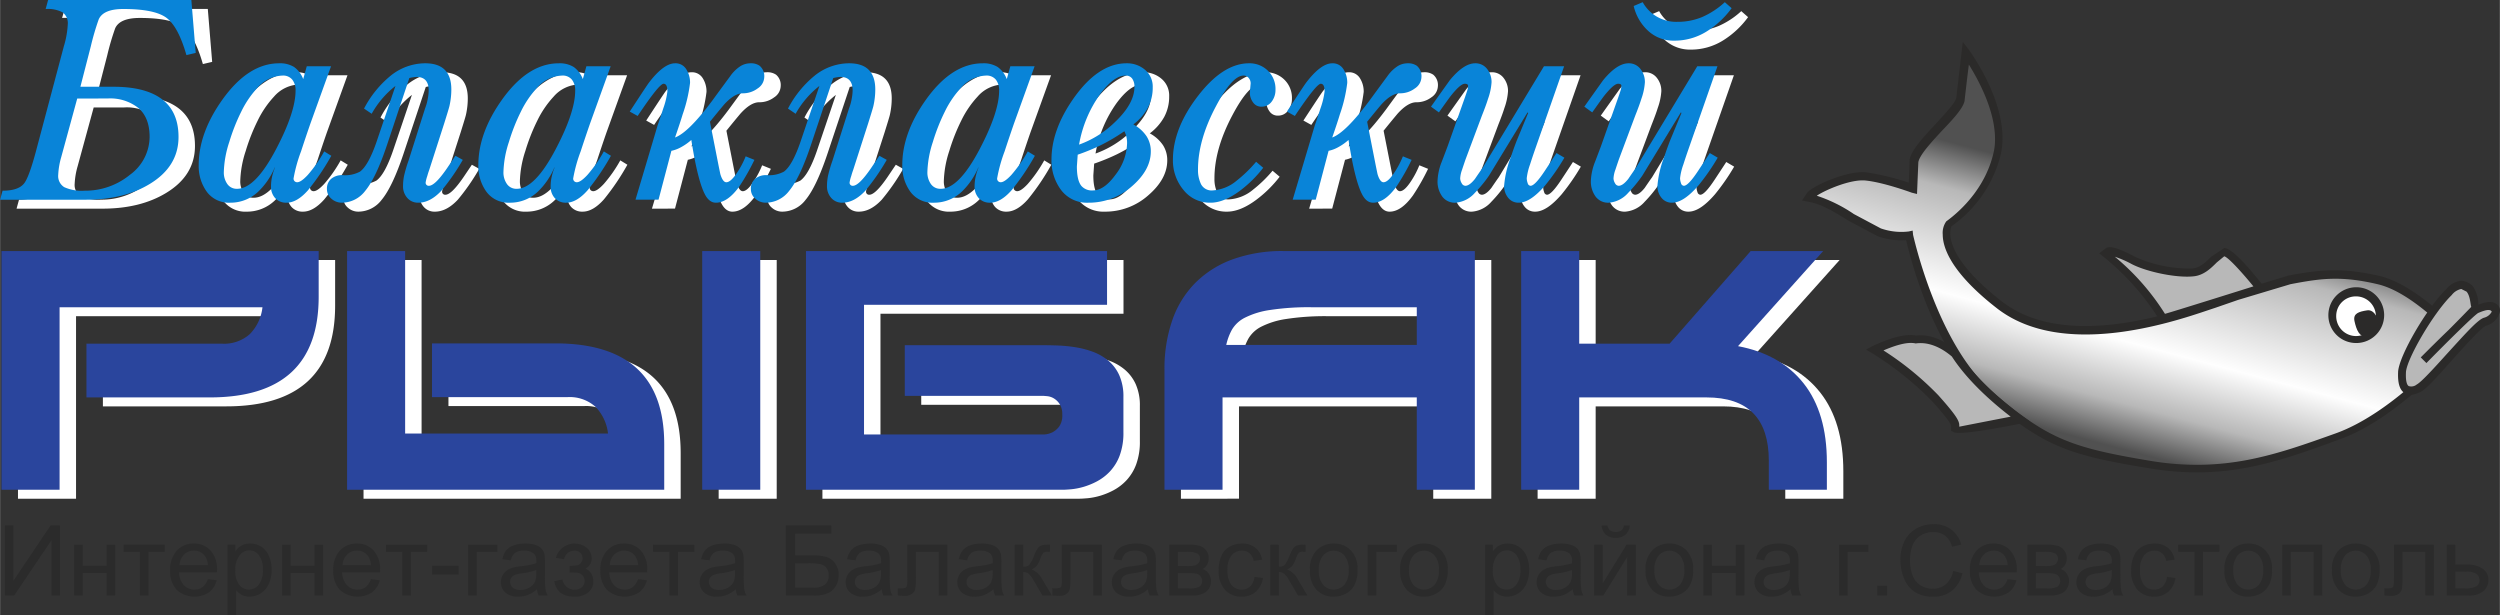 <svg id="Слой_1" data-name="Слой 1" xmlns="http://www.w3.org/2000/svg" xmlns:xlink="http://www.w3.org/1999/xlink" width="19.7cm" height="4.846cm" viewBox="0 0 558.421 137.378">
  <rect x="0" y="0" width="558.421" height="137.378" fill="#333333" stroke="none"/>
  <defs>
    <style>
      .cls-1 {
        fill: url(#Безымянный_градиент_31);
      }

      .cls-2 {
        fill: #2b2a29;
      }

      .cls-3 {
        fill: #b8b8b8;
      }

      .cls-4 {
        fill: #fff;
      }

      .cls-5 {
        fill: #2b2b2b;
      }

      .cls-6 {
        fill: #0984d8;
      }

      .cls-7 {
        fill: #2a459d;
      }
    </style>
    <linearGradient id="Безымянный_градиент_31" data-name="Безымянный градиент 31" x1="824.379" y1="7893.008" x2="844.841" y2="7969.37" gradientTransform="matrix(-1, 0, 0, 1, 1662.039, -7808.65)" gradientUnits="userSpaceOnUse">
      <stop offset="0" stop-color="#515151"/>
      <stop offset="0.128" stop-color="#b8b8b8"/>
      <stop offset="0.416" stop-color="#fefefe"/>
      <stop offset="0.586" stop-color="#b8b8b8"/>
      <stop offset="0.713" stop-color="#515151"/>
    </linearGradient>
  </defs>
  <title>logo</title>
  <g>
    <g>
      <path class="cls-1" d="M800.893,128.716c12.849,10.902,18.398,12.557,35.432,15.38s28.619-1.46,42.344-6.23c13.628-4.867,27.548-21.513,27.548-21.513s-10.026-11.389-18.69-13.336c-8.566-1.947-13.336-1.168-19.76,0s-12.265,3.894-16.84,5.256c-4.478,1.363-32.318,12.46-47.99.292s-11.194-18.203-11.194-18.203a27.344,27.344,0,0,0,10.61-15.477c2.434-10.124-6.911-22.681-6.911-22.681a96.746,96.746,0,0,1-1.265,10.513c-0.779,3.018-9.637,10.026-10.416,13.725a16.814,16.814,0,0,0-.292,6.23s-6.425-2.531-10.61-2.823-12.654,3.504-12.362,4.77c5.549,0.973,11.194,6.425,15.575,7.69,4.38,1.363,6.717.779,6.717,0.779S788.044,117.814,800.893,128.716Z" transform="translate(-356.325 -40.409)"/>
      <path class="cls-2" d="M783.566,91.921l-0.876.195a13.901,13.901,0,0,1-6.23-.681L770.425,88.222a32.773,32.773,0,0,0-8.274-4.088c1.849-1.265,7.495-3.699,10.805-3.407,4.088,0.389,10.416,2.726,10.416,2.726l1.168,0.292,0.292-7.106c0.292-1.655,3.018-4.575,5.354-7.106,2.434-2.531,4.575-4.867,4.964-6.522,0,0,.584-5.256.973-8.177,2.044,3.31,5.841,10.124,5.841,16.645a12.818,12.818,0,0,1-.389,3.31c-2.336,9.637-10.221,14.796-10.513,15.088a4.43,4.43,0,0,0-.779,2.92c0,3.018,1.947,8.566,12.07,16.451,14.601,11.389,39.034,3.212,47.114.487l1.752-.584,5.062-1.752,11.681-3.504c6.619-1.265,11.194-1.947,19.468,0,7.593,1.752,16.159,11,17.619,12.557-2.434,2.823-14.699,16.451-27.158,20.831-13.336,4.77-24.822,8.858-41.468,6.035-17.327-2.92-22.583-4.77-34.946-15.283-12.46-10.708-17.716-34.848-17.814-35.14Zm95.395,46.627c13.725-4.867,27.353-21.026,27.937-21.707l0.487-.584-0.487-.584c-0.389-.487-10.318-11.584-19.079-13.628-8.566-1.947-13.336-1.363-20.247-.097l-11.876,3.602-5.062,1.752-1.752.584c-7.787,2.628-31.539,10.708-45.459-.195-14.601-11.389-11-16.938-11.194-16.743a27.688,27.688,0,0,0,11-15.964c2.434-10.416-6.717-22.875-7.106-23.459l-1.363-1.752L793.301,62.329c-0.292,1.168-2.628,3.602-4.575,5.743-2.628,2.823-5.451,5.841-5.841,7.982,0,0-.097,3.407-0.195,5.159a54.575,54.575,0,0,0-9.734-2.336c-3.991-.292-11.389,2.823-12.946,4.575l-1.168,1.752,1.46,0.292c3.018,0.487,6.035,2.434,9.053,4.283l6.425,3.407a15.6,15.6,0,0,0,6.327.876c0.876,3.699,6.133,25.017,18.203,35.335,12.654,10.805,18.106,12.654,35.822,15.575C853.166,147.893,864.944,143.707,878.962,138.548Z" transform="translate(-356.325 -40.409)"/>
      <path class="cls-3" d="M861.343,104.867s-6.327-8.079-7.982-8.079-3.504,4.088-7.009,4.478a29.571,29.571,0,0,1-13.239-2.628c-3.212-1.655-5.938-2.823-6.133-1.46a57.214,57.214,0,0,1,12.557,14.407Z" transform="translate(-356.325 -40.409)"/>
      <path class="cls-2" d="M828.733,97.762a22.35,22.35,0,0,1,3.796,1.655c3.407,1.752,10.026,3.115,13.725,2.726,2.336-.195,3.991-1.849,5.256-3.115l1.655-1.363c0.876,0.195,3.894,3.504,6.522,6.717-2.142.681-18.592,5.841-19.76,6.133A53.544,53.544,0,0,0,828.733,97.762Zm10.221,14.796,23.654-7.301-0.779-1.071c-2.434-3.115-6.814-8.371-8.663-8.371l-2.92,1.947c-1.168,1.168-2.434,2.434-4.186,2.628a29.727,29.727,0,0,1-12.654-2.531c-4.575-2.434-5.841-2.434-6.619-2.044l-1.557,1.168,1.071,0.876a55.551,55.551,0,0,1,12.46,14.115Z" transform="translate(-356.325 -40.409)"/>
      <path class="cls-3" d="M788.628,129.398c5.549,6.133,4.283,5.743,4.478,6.717s14.504-2.044,14.504-2.044h0s-9.442-6.814-14.504-14.407c-1.363-1.168-4.867-3.894-8.955-3.407-3.018-.779-8.955,2.142-9.053,2.239h0A63.356,63.356,0,0,1,788.628,129.398Z" transform="translate(-356.325 -40.409)"/>
      <path class="cls-2" d="M777.044,118.69c2.044-.876,5.159-2.044,7.203-1.557,2.628-.389,5.451.681,8.079,2.92,3.894,6.035,10.221,11.194,13.141,13.433-5.548,1.071-11,2.142-11.486,2.239v-0.292c0-.973-0.584-2.142-4.672-6.717A67.343,67.343,0,0,0,777.044,118.69Zm30.663,16.353,2.044-.487-1.655-1.168c-0.195-.097-9.442-6.814-14.504-14.407-3.115-2.823-6.522-3.991-9.247-3.602-3.504-.779-9.442,2.239-9.734,2.336l-1.46.779,1.46,0.876a70.736,70.736,0,0,1,13.336,10.708c4.283,4.77,4.186,5.256,4.186,5.548V136.601l0.487,0.292C793.009,137.088,793.982,137.769,807.707,135.043Z" transform="translate(-356.325 -40.409)"/>
      <path class="cls-4" d="M887.917,110.903a5.318,5.318,0,0,1-5.354,5.256h-0.097a5.401,5.401,0,0,1-5.256-5.451,5.355,5.355,0,1,1,10.708.195h0Z" transform="translate(-356.325 -40.409)"/>
      <path class="cls-2" d="M882.661,106.62H882.758a4.431,4.431,0,1,1-4.575,4.283A4.362,4.362,0,0,1,882.661,106.62Zm0,10.416h0.097a6.231,6.231,0,1,0-6.327-6.133A6.19,6.19,0,0,0,882.661,117.035Z" transform="translate(-356.325 -40.409)"/>
      <path class="cls-2" d="M885.094,115.478c1.752-.487,2.628-3.115,2.628-3.115s-0.779-2.92-2.628-2.628-3.212.681-2.823,2.434S883.342,115.964,885.094,115.478Z" transform="translate(-356.325 -40.409)"/>
      <path class="cls-3" d="M892.882,123.654c-0.097,3.991,1.265,4.77,3.699,3.602s12.46-14.017,14.893-14.893,2.726-2.628,1.849-3.31c-0.876-.584-2.628,0-3.796.487-1.071.487-11.876,11.389-11.876,11.389L908.943,109.637s0.487-5.451-2.92-5.548-13.044,15.575-13.141,19.566h0Z" transform="translate(-356.325 -40.409)"/>
      <path class="cls-2" d="M906.12,104.965l1.168,0.584c0.876,0.973.876,3.115,1.071,3.407,0,0-2.531,2.628-5.062,5.159-2.336,2.239-4.77,4.672-6.23,6.133h0l1.265,1.265c5.062-5.159,10.805-10.805,11.584-11.194,2.044-.876,2.726-0.779,3.018-0.292a2.69,2.69,0,0,1-1.752,1.363c-1.46.487-4.088,3.504-8.371,8.177-2.628,2.92-5.646,6.23-6.619,6.717a1.908,1.908,0,0,1-1.752.389c-0.292-.097-0.779-0.681-0.681-3.018,0-2.726,6.035-13.239,10.221-17.327A3.581,3.581,0,0,1,906.12,104.965Zm-9.053,22.973c1.168-.584,3.504-3.115,7.106-7.203,2.726-3.018,6.522-7.301,7.593-7.593a4.161,4.161,0,0,0,2.92-2.92,1.709,1.709,0,0,0-.779-1.947c-1.071-.779-2.628-0.292-3.991.195a6.876,6.876,0,0,0-1.265-4.186,4.27,4.27,0,0,0-2.531-1.168,4.975,4.975,0,0,0-3.31,1.849c-4.38,4.186-10.708,15.088-10.805,18.592-0.097,2.531.389,3.991,1.46,4.672C894.342,128.814,895.51,128.716,897.067,127.938Z" transform="translate(-356.325 -40.409)"/>
    </g>
    <g>
      <path class="cls-5" d="M357.393,157.772h1.881v12.407l8.335-12.407h2.084v15.666h-1.881V161.064l-8.346,12.375h-2.073V157.772Z" transform="translate(-356.325 -40.409)"/>
      <path class="cls-5" d="M372.856,162.09h1.924v4.723h5.332v-4.723h1.924v11.349h-1.924v-5.034h-5.332v5.034h-1.924V162.09Z" transform="translate(-356.325 -40.409)"/>
      <path class="cls-5" d="M383.895,162.09h9.222v1.592h-3.655v9.757h-1.913V163.682h-3.655v-1.592Z" transform="translate(-356.325 -40.409)"/>
      <path class="cls-5" d="M402.724,169.784l1.988,0.246a4.85,4.85,0,0,1-1.742,2.704,5.902,5.902,0,0,1-7.197-.572A5.992,5.992,0,0,1,394.314,167.86a6.271,6.271,0,0,1,1.475-4.446,4.992,4.992,0,0,1,3.826-1.581,4.853,4.853,0,0,1,3.719,1.55,6.157,6.157,0,0,1,1.443,4.36c0,0.114-.004.285-0.011,0.513h-8.463a4.361,4.361,0,0,0,1.058,2.864,3.149,3.149,0,0,0,2.372.994,2.941,2.941,0,0,0,1.806-.556A3.687,3.687,0,0,0,402.724,169.784Zm-6.316-3.11h6.337a3.846,3.846,0,0,0-.727-2.148,2.949,2.949,0,0,0-2.383-1.112,3.055,3.055,0,0,0-2.228.887A3.511,3.511,0,0,0,396.408,166.674Z" transform="translate(-356.325 -40.409)"/>
      <path class="cls-5" d="M407.127,177.788v-15.698h1.753v1.475a4.318,4.318,0,0,1,1.4-1.298,3.846,3.846,0,0,1,1.892-.433,4.487,4.487,0,0,1,2.564.748,4.589,4.589,0,0,1,1.678,2.111,7.703,7.703,0,0,1,.567,2.987,7.586,7.586,0,0,1-.625,3.137,4.715,4.715,0,0,1-1.816,2.137,4.668,4.668,0,0,1-2.506.742,3.623,3.623,0,0,1-1.726-.406,3.932,3.932,0,0,1-1.256-1.026v5.525h-1.923Zm1.742-9.96a4.935,4.935,0,0,0,.887,3.238,2.72,2.72,0,0,0,2.148,1.047,2.781,2.781,0,0,0,2.196-1.085,5.148,5.148,0,0,0,.914-3.361,5.017,5.017,0,0,0-.892-3.248A2.686,2.686,0,0,0,411.989,163.34a2.771,2.771,0,0,0-2.175,1.148A5.141,5.141,0,0,0,408.869,167.828Z" transform="translate(-356.325 -40.409)"/>
      <path class="cls-5" d="M419.309,162.09h1.924v4.723h5.332v-4.723h1.924v11.349h-1.924v-5.034h-5.332v5.034h-1.924V162.09Z" transform="translate(-356.325 -40.409)"/>
      <path class="cls-5" d="M439.154,169.784l1.988,0.246a4.85,4.85,0,0,1-1.742,2.704,5.902,5.902,0,0,1-7.197-.572,5.992,5.992,0,0,1-1.458-4.301,6.271,6.271,0,0,1,1.475-4.446A4.992,4.992,0,0,1,436.044,161.833a4.853,4.853,0,0,1,3.719,1.55,6.157,6.157,0,0,1,1.443,4.36c0,0.114-.004.285-0.011,0.513h-8.463a4.361,4.361,0,0,0,1.058,2.864,3.149,3.149,0,0,0,2.372.994,2.941,2.941,0,0,0,1.806-.556A3.687,3.687,0,0,0,439.154,169.784Zm-6.316-3.11H439.175a3.846,3.846,0,0,0-.727-2.148,2.949,2.949,0,0,0-2.383-1.112,3.055,3.055,0,0,0-2.228.887A3.511,3.511,0,0,0,432.838,166.674Z" transform="translate(-356.325 -40.409)"/>
      <path class="cls-5" d="M442.52,162.09H451.742v1.592h-3.655v9.757h-1.913V163.682H442.52v-1.592Z" transform="translate(-356.325 -40.409)"/>
      <path class="cls-5" d="M452.832,168.737v-1.934h5.91v1.934H452.832Z" transform="translate(-356.325 -40.409)"/>
      <path class="cls-5" d="M460.879,162.09h6.529v1.592h-4.606v9.757h-1.924V162.09Z" transform="translate(-356.325 -40.409)"/>
      <path class="cls-5" d="M476.256,172.039a7.169,7.169,0,0,1-2.057,1.282,5.949,5.949,0,0,1-2.121.374,4.127,4.127,0,0,1-2.875-.914,3.016,3.016,0,0,1-1.004-2.335,3.102,3.102,0,0,1,.379-1.523,3.136,3.136,0,0,1,.994-1.106,4.665,4.665,0,0,1,1.384-.63,13.748,13.748,0,0,1,1.71-.289,17.61,17.61,0,0,0,3.43-.662c0.007-.264.011-0.431,0.011-0.502a2.124,2.124,0,0,0-.545-1.656,3.221,3.221,0,0,0-2.191-.652,3.396,3.396,0,0,0-2.003.476,2.904,2.904,0,0,0-.957,1.683l-1.881-.256a4.654,4.654,0,0,1,.844-1.95,3.702,3.702,0,0,1,1.699-1.144,7.587,7.587,0,0,1,2.575-.401,6.821,6.821,0,0,1,2.362.342,3.118,3.118,0,0,1,1.336.86,3.037,3.037,0,0,1,.599,1.309,10.87,10.87,0,0,1,.096,1.774v2.565a27.218,27.218,0,0,0,.123,3.393,4.285,4.285,0,0,0,.486,1.363h-2.009A4.082,4.082,0,0,1,476.256,172.039Zm-0.16-4.296a14.11,14.11,0,0,1-3.142.727,7.275,7.275,0,0,0-1.678.385,1.671,1.671,0,0,0-.759.625,1.699,1.699,0,0,0,.315,2.196,2.505,2.505,0,0,0,1.704.513,3.97,3.97,0,0,0,1.977-.486,2.995,2.995,0,0,0,1.272-1.331,4.645,4.645,0,0,0,.31-1.923v-0.705Z" transform="translate(-356.325 -40.409)"/>
      <path class="cls-5" d="M483.534,168.309v-1.507a10.962,10.962,0,0,0,1.662-.096,1.556,1.556,0,0,0,.839-0.513,1.512,1.512,0,0,0,.395-1.068,1.591,1.591,0,0,0-.518-1.245,1.934,1.934,0,0,0-1.341-.465,2.365,2.365,0,0,0-2.276,1.913l-1.827-.299a4.359,4.359,0,0,1,6.972-2.201,3.18,3.18,0,0,1,1.032,2.372,2.498,2.498,0,0,1-1.346,2.212,3.236,3.236,0,0,1,1.282,1.17,3.201,3.201,0,0,1,.427,1.683,3.107,3.107,0,0,1-1.112,2.479,4.634,4.634,0,0,1-3.109.951q-3.879,0-4.499-3.452l1.806-.385a2.881,2.881,0,0,0,.999,1.689,2.697,2.697,0,0,0,1.726.599,2.412,2.412,0,0,0,1.619-.55,1.847,1.847,0,0,0,.241-2.559,1.734,1.734,0,0,0-.866-0.615,7.532,7.532,0,0,0-1.667-.123C483.908,168.298,483.762,168.302,483.534,168.309Z" transform="translate(-356.325 -40.409)"/>
      <path class="cls-5" d="M498.826,169.784l1.988,0.246a4.85,4.85,0,0,1-1.742,2.704,5.902,5.902,0,0,1-7.197-.572A5.992,5.992,0,0,1,490.416,167.86a6.271,6.271,0,0,1,1.475-4.446,4.992,4.992,0,0,1,3.826-1.581,4.853,4.853,0,0,1,3.719,1.55,6.157,6.157,0,0,1,1.443,4.36c0,0.114-.004.285-0.011,0.513h-8.463a4.361,4.361,0,0,0,1.058,2.864,3.149,3.149,0,0,0,2.372.994,2.941,2.941,0,0,0,1.806-.556A3.687,3.687,0,0,0,498.826,169.784Zm-6.316-3.11h6.337a3.846,3.846,0,0,0-.727-2.148,2.949,2.949,0,0,0-2.383-1.112,3.055,3.055,0,0,0-2.228.887A3.511,3.511,0,0,0,492.51,166.674Z" transform="translate(-356.325 -40.409)"/>
      <path class="cls-5" d="M502.192,162.09h9.222v1.592h-3.655v9.757h-1.913V163.682H502.192v-1.592Z" transform="translate(-356.325 -40.409)"/>
      <path class="cls-5" d="M520.658,172.039a7.169,7.169,0,0,1-2.057,1.282,5.949,5.949,0,0,1-2.121.374,4.127,4.127,0,0,1-2.875-.914,3.016,3.016,0,0,1-1.004-2.335,3.102,3.102,0,0,1,.379-1.523,3.136,3.136,0,0,1,.994-1.106,4.665,4.665,0,0,1,1.384-.63,13.748,13.748,0,0,1,1.71-.289,17.61,17.61,0,0,0,3.43-.662c0.007-.264.011-0.431,0.011-0.502a2.124,2.124,0,0,0-.545-1.656,3.221,3.221,0,0,0-2.191-.652,3.396,3.396,0,0,0-2.003.476,2.904,2.904,0,0,0-.957,1.683l-1.881-.256a4.654,4.654,0,0,1,.844-1.95,3.702,3.702,0,0,1,1.699-1.144,7.587,7.587,0,0,1,2.575-.401,6.821,6.821,0,0,1,2.362.342,3.118,3.118,0,0,1,1.336.86,3.037,3.037,0,0,1,.599,1.309,10.87,10.87,0,0,1,.096,1.774v2.565a27.218,27.218,0,0,0,.123,3.393,4.285,4.285,0,0,0,.486,1.363h-2.009A4.082,4.082,0,0,1,520.658,172.039Zm-0.16-4.296a14.11,14.11,0,0,1-3.142.727,7.275,7.275,0,0,0-1.678.385,1.671,1.671,0,0,0-.759.625,1.699,1.699,0,0,0,.315,2.196,2.505,2.505,0,0,0,1.704.513,3.97,3.97,0,0,0,1.977-.486,2.995,2.995,0,0,0,1.272-1.331,4.645,4.645,0,0,0,.31-1.923v-0.705Z" transform="translate(-356.325 -40.409)"/>
      <path class="cls-5" d="M531.847,157.772h10.163v1.849H533.92V164.451H537.66a11.082,11.082,0,0,1,3.297.395,3.672,3.672,0,0,1,1.961,1.491,4.455,4.455,0,0,1,.737,2.549,4.785,4.785,0,0,1-.529,2.217,4.247,4.247,0,0,1-1.576,1.683,7.142,7.142,0,0,1-3.57.652h-6.134V157.772Zm2.073,13.903h4.146a3.92,3.92,0,0,0,2.517-.684,2.491,2.491,0,0,0,.839-2.051,2.663,2.663,0,0,0-.481-1.624,2.289,2.289,0,0,0-1.336-.865,13.632,13.632,0,0,0-2.917-.214H533.92v5.439Z" transform="translate(-356.325 -40.409)"/>
      <path class="cls-5" d="M553.272,172.039a7.169,7.169,0,0,1-2.057,1.282,5.949,5.949,0,0,1-2.121.374,4.127,4.127,0,0,1-2.875-.914,3.016,3.016,0,0,1-1.004-2.335,3.102,3.102,0,0,1,.379-1.523,3.136,3.136,0,0,1,.994-1.106,4.665,4.665,0,0,1,1.384-.63,13.748,13.748,0,0,1,1.71-.289,17.61,17.61,0,0,0,3.43-.662c0.007-.264.011-0.431,0.011-0.502a2.124,2.124,0,0,0-.545-1.656,3.221,3.221,0,0,0-2.191-.652,3.396,3.396,0,0,0-2.003.476,2.904,2.904,0,0,0-.957,1.683l-1.881-.256a4.654,4.654,0,0,1,.844-1.95,3.702,3.702,0,0,1,1.699-1.144,7.587,7.587,0,0,1,2.575-.401,6.821,6.821,0,0,1,2.362.342,3.118,3.118,0,0,1,1.336.86,3.037,3.037,0,0,1,.599,1.309,10.87,10.87,0,0,1,.096,1.774v2.565a27.218,27.218,0,0,0,.123,3.393,4.285,4.285,0,0,0,.486,1.363h-2.009A4.082,4.082,0,0,1,553.272,172.039Zm-0.16-4.296a14.11,14.11,0,0,1-3.142.727,7.275,7.275,0,0,0-1.678.385,1.671,1.671,0,0,0-.759.625,1.699,1.699,0,0,0,.315,2.196,2.505,2.505,0,0,0,1.704.513,3.97,3.97,0,0,0,1.977-.486,2.995,2.995,0,0,0,1.272-1.331,4.645,4.645,0,0,0,.31-1.923v-0.705Z" transform="translate(-356.325 -40.409)"/>
      <path class="cls-5" d="M558.979,162.09h8.934v11.349h-1.913V163.682h-5.097v5.653a16.397,16.397,0,0,1-.129,2.608,1.894,1.894,0,0,1-.705,1.1,2.581,2.581,0,0,1-1.667.47q-0.673,0-1.55-.086v-1.603h0.845a2.138,2.138,0,0,0,.855-0.123,0.63,0.63,0,0,0,.342-0.39,9.26,9.26,0,0,0,.086-1.741v-7.48Z" transform="translate(-356.325 -40.409)"/>
      <path class="cls-5" d="M578.215,172.039a7.169,7.169,0,0,1-2.057,1.282,5.949,5.949,0,0,1-2.121.374,4.127,4.127,0,0,1-2.875-.914,3.016,3.016,0,0,1-1.004-2.335,3.102,3.102,0,0,1,.379-1.523,3.136,3.136,0,0,1,.994-1.106,4.665,4.665,0,0,1,1.384-.63,13.748,13.748,0,0,1,1.71-.289,17.61,17.61,0,0,0,3.43-.662c0.007-.264.011-0.431,0.011-0.502a2.124,2.124,0,0,0-.545-1.656,3.221,3.221,0,0,0-2.191-.652,3.396,3.396,0,0,0-2.003.476,2.904,2.904,0,0,0-.957,1.683l-1.881-.256a4.654,4.654,0,0,1,.844-1.95,3.702,3.702,0,0,1,1.699-1.144,7.587,7.587,0,0,1,2.575-.401,6.821,6.821,0,0,1,2.362.342,3.118,3.118,0,0,1,1.336.86,3.037,3.037,0,0,1,.599,1.309,10.87,10.87,0,0,1,.096,1.774v2.565a27.218,27.218,0,0,0,.123,3.393,4.285,4.285,0,0,0,.486,1.363h-2.009A4.082,4.082,0,0,1,578.215,172.039Zm-0.16-4.296a14.11,14.11,0,0,1-3.142.727,7.275,7.275,0,0,0-1.678.385,1.671,1.671,0,0,0-.759.625,1.699,1.699,0,0,0,.315,2.196,2.505,2.505,0,0,0,1.704.513,3.97,3.97,0,0,0,1.977-.486,2.995,2.995,0,0,0,1.272-1.331,4.645,4.645,0,0,0,.31-1.923v-0.705Z" transform="translate(-356.325 -40.409)"/>
      <path class="cls-5" d="M582.97,162.09h1.923v4.905a1.848,1.848,0,0,0,1.288-.353,7.668,7.668,0,0,0,1.085-2.051,8.149,8.149,0,0,1,.919-1.774,1.754,1.754,0,0,1,.812-0.577,5.211,5.211,0,0,1,1.475-.149h0.385v1.592l-0.534-.011a1.425,1.425,0,0,0-.973.224,5.633,5.633,0,0,0-.684,1.4,5.856,5.856,0,0,1-.802,1.538,3.249,3.249,0,0,1-1.122.78,4.64,4.64,0,0,1,2.437,2.308l2.105,3.516h-2.116l-2.052-3.516a4.783,4.783,0,0,0-1.101-1.395,1.878,1.878,0,0,0-1.122-.337v5.247h-1.923V162.09Z" transform="translate(-356.325 -40.409)"/>
      <path class="cls-5" d="M593.496,162.09h8.934v11.349H600.517V163.682h-5.097v5.653a16.397,16.397,0,0,1-.129,2.608,1.894,1.894,0,0,1-.705,1.1,2.581,2.581,0,0,1-1.667.47q-0.673,0-1.55-.086v-1.603h0.845a2.138,2.138,0,0,0,.855-0.123,0.63,0.63,0,0,0,.342-0.39,9.26,9.26,0,0,0,.086-1.741v-7.48Z" transform="translate(-356.325 -40.409)"/>
      <path class="cls-5" d="M612.731,172.039a7.169,7.169,0,0,1-2.057,1.282,5.949,5.949,0,0,1-2.121.374,4.127,4.127,0,0,1-2.875-.914,3.016,3.016,0,0,1-1.004-2.335,3.102,3.102,0,0,1,.379-1.523,3.136,3.136,0,0,1,.994-1.106,4.665,4.665,0,0,1,1.384-.63,13.748,13.748,0,0,1,1.71-.289,17.61,17.61,0,0,0,3.43-.662c0.007-.264.011-0.431,0.011-0.502a2.124,2.124,0,0,0-.545-1.656,3.221,3.221,0,0,0-2.191-.652,3.396,3.396,0,0,0-2.003.476,2.904,2.904,0,0,0-.957,1.683l-1.881-.256a4.654,4.654,0,0,1,.844-1.95,3.702,3.702,0,0,1,1.699-1.144,7.587,7.587,0,0,1,2.575-.401,6.821,6.821,0,0,1,2.362.342,3.118,3.118,0,0,1,1.336.86,3.037,3.037,0,0,1,.599,1.309,10.87,10.87,0,0,1,.096,1.774v2.565a27.218,27.218,0,0,0,.123,3.393,4.285,4.285,0,0,0,.486,1.363h-2.009A4.082,4.082,0,0,1,612.731,172.039Zm-0.16-4.296a14.11,14.11,0,0,1-3.142.727,7.275,7.275,0,0,0-1.678.385,1.671,1.671,0,0,0-.759.625,1.699,1.699,0,0,0,.315,2.196,2.505,2.505,0,0,0,1.704.513,3.97,3.97,0,0,0,1.977-.486,2.995,2.995,0,0,0,1.272-1.331,4.645,4.645,0,0,0,.31-1.923v-0.705Z" transform="translate(-356.325 -40.409)"/>
      <path class="cls-5" d="M617.508,162.09h4.435a8.041,8.041,0,0,1,2.431.272,2.932,2.932,0,0,1,1.368.999,2.734,2.734,0,0,1,.572,1.742,2.862,2.862,0,0,1-.337,1.416,2.741,2.741,0,0,1-1.01,1.01,2.654,2.654,0,0,1,1.33.999,2.884,2.884,0,0,1,.529,1.736,3.061,3.061,0,0,1-1.154,2.394,5.042,5.042,0,0,1-3.046.78h-5.119V162.09Zm1.924,4.777h2.051a7.334,7.334,0,0,0,1.689-.129,1.764,1.764,0,0,0,.823-0.518,1.324,1.324,0,0,0,.363-0.935,1.306,1.306,0,0,0-.636-1.25,4.816,4.816,0,0,0-2.174-.352h-2.116v3.185Zm0,4.99h2.532a4.624,4.624,0,0,0,2.244-.379,1.485,1.485,0,0,0,.641-1.31,1.635,1.635,0,0,0-.353-1.01,1.523,1.523,0,0,0-.919-0.587,9.501,9.501,0,0,0-1.817-.123h-2.329v3.409Z" transform="translate(-356.325 -40.409)"/>
      <path class="cls-5" d="M636.53,169.281l1.892,0.246a4.908,4.908,0,0,1-1.587,3.062,4.624,4.624,0,0,1-3.137,1.106,4.873,4.873,0,0,1-3.746-1.523,6.178,6.178,0,0,1-1.416-4.365,7.899,7.899,0,0,1,.609-3.217,4.248,4.248,0,0,1,1.854-2.068,5.503,5.503,0,0,1,2.709-.689,4.709,4.709,0,0,1,3.024.935,4.287,4.287,0,0,1,1.507,2.655l-1.87.289a3.108,3.108,0,0,0-.946-1.721,2.446,2.446,0,0,0-1.64-.577,2.985,2.985,0,0,0-2.362,1.042,4.946,4.946,0,0,0-.908,3.297,5.111,5.111,0,0,0,.877,3.323,2.851,2.851,0,0,0,2.287,1.037,2.696,2.696,0,0,0,1.891-.694A3.448,3.448,0,0,0,636.53,169.281Z" transform="translate(-356.325 -40.409)"/>
      <path class="cls-5" d="M640.056,162.09h1.923v4.905a1.848,1.848,0,0,0,1.288-.353,7.668,7.668,0,0,0,1.085-2.051,8.149,8.149,0,0,1,.919-1.774,1.754,1.754,0,0,1,.812-0.577,5.211,5.211,0,0,1,1.475-.149h0.385v1.592l-0.534-.011a1.425,1.425,0,0,0-.973.224,5.633,5.633,0,0,0-.684,1.4,5.856,5.856,0,0,1-.802,1.538,3.249,3.249,0,0,1-1.122.78,4.64,4.64,0,0,1,2.437,2.308l2.105,3.516h-2.116l-2.052-3.516a4.783,4.783,0,0,0-1.101-1.395,1.878,1.878,0,0,0-1.122-.337v5.247h-1.923V162.09Z" transform="translate(-356.325 -40.409)"/>
      <path class="cls-5" d="M648.926,167.764a5.849,5.849,0,0,1,1.753-4.67,5.281,5.281,0,0,1,3.569-1.261,5.093,5.093,0,0,1,3.826,1.533,5.835,5.835,0,0,1,1.486,4.237,7.506,7.506,0,0,1-.657,3.446,4.655,4.655,0,0,1-1.913,1.951,5.571,5.571,0,0,1-2.741.694,5.1,5.1,0,0,1-3.852-1.528A6.103,6.103,0,0,1,648.926,167.764Zm1.977,0a4.833,4.833,0,0,0,.951,3.265,3.167,3.167,0,0,0,4.777-.005,4.949,4.949,0,0,0,.951-3.323,4.691,4.691,0,0,0-.956-3.19,3.171,3.171,0,0,0-4.772-.005A4.812,4.812,0,0,0,650.903,167.764Z" transform="translate(-356.325 -40.409)"/>
      <path class="cls-5" d="M661.824,162.09h6.529v1.592h-4.606v9.757h-1.924V162.09Z" transform="translate(-356.325 -40.409)"/>
      <path class="cls-5" d="M669.08,167.764a5.849,5.849,0,0,1,1.753-4.67,5.281,5.281,0,0,1,3.569-1.261,5.093,5.093,0,0,1,3.826,1.533,5.835,5.835,0,0,1,1.486,4.237,7.506,7.506,0,0,1-.657,3.446,4.655,4.655,0,0,1-1.913,1.951,5.571,5.571,0,0,1-2.741.694,5.1,5.1,0,0,1-3.852-1.528A6.103,6.103,0,0,1,669.08,167.764Zm1.977,0a4.833,4.833,0,0,0,.951,3.265,3.167,3.167,0,0,0,4.777-.005,4.949,4.949,0,0,0,.951-3.323,4.691,4.691,0,0,0-.956-3.19,3.171,3.171,0,0,0-4.772-.005A4.812,4.812,0,0,0,671.057,167.764Z" transform="translate(-356.325 -40.409)"/>
      <path class="cls-5" d="M688.049,177.788v-15.698h1.753v1.475a4.318,4.318,0,0,1,1.4-1.298,3.846,3.846,0,0,1,1.892-.433,4.487,4.487,0,0,1,2.564.748,4.589,4.589,0,0,1,1.678,2.111,7.703,7.703,0,0,1,.567,2.987,7.586,7.586,0,0,1-.625,3.137,4.715,4.715,0,0,1-1.816,2.137,4.668,4.668,0,0,1-2.506.742,3.623,3.623,0,0,1-1.726-.406,3.932,3.932,0,0,1-1.256-1.026v5.525H688.049Zm1.742-9.96a4.935,4.935,0,0,0,.887,3.238,2.72,2.72,0,0,0,2.148,1.047,2.781,2.781,0,0,0,2.196-1.085,5.148,5.148,0,0,0,.914-3.361,5.017,5.017,0,0,0-.892-3.248,2.686,2.686,0,0,0-2.132-1.079,2.771,2.771,0,0,0-2.175,1.148A5.141,5.141,0,0,0,689.791,167.828Z" transform="translate(-356.325 -40.409)"/>
      <path class="cls-5" d="M707.626,172.039a7.169,7.169,0,0,1-2.057,1.282,5.949,5.949,0,0,1-2.121.374,4.127,4.127,0,0,1-2.875-.914,3.016,3.016,0,0,1-1.004-2.335,3.102,3.102,0,0,1,.379-1.523,3.136,3.136,0,0,1,.994-1.106,4.665,4.665,0,0,1,1.384-.63,13.748,13.748,0,0,1,1.71-.289,17.61,17.61,0,0,0,3.43-.662c0.007-.264.011-0.431,0.011-0.502a2.124,2.124,0,0,0-.545-1.656,3.221,3.221,0,0,0-2.191-.652,3.396,3.396,0,0,0-2.003.476,2.904,2.904,0,0,0-.957,1.683l-1.881-.256a4.654,4.654,0,0,1,.844-1.95,3.702,3.702,0,0,1,1.699-1.144,7.587,7.587,0,0,1,2.575-.401,6.821,6.821,0,0,1,2.362.342,3.118,3.118,0,0,1,1.336.86,3.037,3.037,0,0,1,.599,1.309,10.87,10.87,0,0,1,.096,1.774v2.565a27.218,27.218,0,0,0,.123,3.393,4.285,4.285,0,0,0,.486,1.363h-2.009A4.082,4.082,0,0,1,707.626,172.039Zm-0.16-4.296a14.11,14.11,0,0,1-3.142.727,7.275,7.275,0,0,0-1.678.385,1.671,1.671,0,0,0-.759.625,1.699,1.699,0,0,0,.315,2.196,2.505,2.505,0,0,0,1.704.513,3.97,3.97,0,0,0,1.977-.486,2.995,2.995,0,0,0,1.272-1.331,4.645,4.645,0,0,0,.31-1.923v-0.705Z" transform="translate(-356.325 -40.409)"/>
      <path class="cls-5" d="M712.392,162.09h1.923v8.656l5.333-8.656h2.073v11.349h-1.924v-8.603l-5.332,8.603h-2.073V162.09Zm6.679-4.296h1.315a3.1,3.1,0,0,1-.978,2.052,3.181,3.181,0,0,1-2.174.716,3.216,3.216,0,0,1-2.186-.71,3.092,3.092,0,0,1-.978-2.057h1.315a1.802,1.802,0,0,0,.593,1.085,1.84,1.84,0,0,0,1.192.358,2.091,2.091,0,0,0,1.309-.347A1.77,1.77,0,0,0,719.071,157.794Z" transform="translate(-356.325 -40.409)"/>
      <path class="cls-5" d="M723.901,167.764a5.849,5.849,0,0,1,1.753-4.67,5.281,5.281,0,0,1,3.569-1.261,5.093,5.093,0,0,1,3.826,1.533,5.835,5.835,0,0,1,1.486,4.237,7.506,7.506,0,0,1-.657,3.446,4.655,4.655,0,0,1-1.913,1.951,5.571,5.571,0,0,1-2.741.694,5.1,5.1,0,0,1-3.852-1.528A6.103,6.103,0,0,1,723.901,167.764Zm1.977,0a4.833,4.833,0,0,0,.951,3.265,3.167,3.167,0,0,0,4.777-.005,4.949,4.949,0,0,0,.951-3.323,4.691,4.691,0,0,0-.956-3.19,3.171,3.171,0,0,0-4.772-.005A4.812,4.812,0,0,0,725.878,167.764Z" transform="translate(-356.325 -40.409)"/>
      <path class="cls-5" d="M736.799,162.09h1.924v4.723h5.332v-4.723h1.924v11.349h-1.924v-5.034h-5.332v5.034h-1.924V162.09Z" transform="translate(-356.325 -40.409)"/>
      <path class="cls-5" d="M756.281,172.039a7.169,7.169,0,0,1-2.057,1.282,5.949,5.949,0,0,1-2.121.374,4.127,4.127,0,0,1-2.875-.914,3.016,3.016,0,0,1-1.004-2.335,3.102,3.102,0,0,1,.379-1.523,3.136,3.136,0,0,1,.994-1.106,4.665,4.665,0,0,1,1.384-.63,13.748,13.748,0,0,1,1.71-.289,17.61,17.61,0,0,0,3.43-.662c0.007-.264.011-0.431,0.011-0.502a2.124,2.124,0,0,0-.545-1.656,3.221,3.221,0,0,0-2.191-.652,3.396,3.396,0,0,0-2.003.476,2.904,2.904,0,0,0-.957,1.683l-1.881-.256a4.654,4.654,0,0,1,.844-1.95,3.702,3.702,0,0,1,1.699-1.144,7.587,7.587,0,0,1,2.575-.401,6.821,6.821,0,0,1,2.362.342,3.118,3.118,0,0,1,1.336.86,3.037,3.037,0,0,1,.599,1.309,10.87,10.87,0,0,1,.096,1.774v2.565a27.218,27.218,0,0,0,.123,3.393,4.285,4.285,0,0,0,.486,1.363h-2.009A4.082,4.082,0,0,1,756.281,172.039Zm-0.16-4.296a14.11,14.11,0,0,1-3.142.727,7.275,7.275,0,0,0-1.678.385,1.671,1.671,0,0,0-.759.625,1.699,1.699,0,0,0,.315,2.196,2.505,2.505,0,0,0,1.704.513,3.97,3.97,0,0,0,1.977-.486,2.995,2.995,0,0,0,1.272-1.331,4.645,4.645,0,0,0,.31-1.923v-0.705Z" transform="translate(-356.325 -40.409)"/>
      <path class="cls-5" d="M767.138,162.09h6.529v1.592h-4.606v9.757h-1.924V162.09Z" transform="translate(-356.325 -40.409)"/>
      <path class="cls-5" d="M775.655,173.438v-2.191h2.191v2.191H775.655Z" transform="translate(-356.325 -40.409)"/>
      <path class="cls-5" d="M792.614,167.946l2.073,0.524a6.976,6.976,0,0,1-2.346,3.895,6.463,6.463,0,0,1-4.141,1.341,7.439,7.439,0,0,1-4.119-1.032,6.438,6.438,0,0,1-2.415-2.987,10.661,10.661,0,0,1-.828-4.2,9.232,9.232,0,0,1,.935-4.269,6.404,6.404,0,0,1,2.661-2.768,7.774,7.774,0,0,1,3.799-.946,6.421,6.421,0,0,1,3.954,1.197,6.217,6.217,0,0,1,2.233,3.366l-2.041.481a4.845,4.845,0,0,0-1.581-2.49,4.216,4.216,0,0,0-2.608-.78,5.062,5.062,0,0,0-3.019.865,4.568,4.568,0,0,0-1.704,2.324,9.359,9.359,0,0,0-.492,3.008,9.555,9.555,0,0,0,.582,3.489,4.337,4.337,0,0,0,1.811,2.228,5.078,5.078,0,0,0,2.661.737,4.46,4.46,0,0,0,2.949-1.004A5.14,5.14,0,0,0,792.614,167.946Z" transform="translate(-356.325 -40.409)"/>
      <path class="cls-5" d="M804.765,169.784l1.988,0.246a4.85,4.85,0,0,1-1.742,2.704,5.902,5.902,0,0,1-7.197-.572,5.992,5.992,0,0,1-1.458-4.301,6.271,6.271,0,0,1,1.475-4.446,4.992,4.992,0,0,1,3.826-1.581,4.853,4.853,0,0,1,3.719,1.55,6.157,6.157,0,0,1,1.443,4.36c0,0.114-.004.285-0.011,0.513h-8.463a4.361,4.361,0,0,0,1.058,2.864,3.149,3.149,0,0,0,2.372.994,2.941,2.941,0,0,0,1.806-.556A3.687,3.687,0,0,0,804.765,169.784Zm-6.316-3.11h6.337a3.846,3.846,0,0,0-.727-2.148,2.949,2.949,0,0,0-2.383-1.112,3.055,3.055,0,0,0-2.228.887A3.511,3.511,0,0,0,798.449,166.674Z" transform="translate(-356.325 -40.409)"/>
      <path class="cls-5" d="M809.178,162.09h4.435a8.041,8.041,0,0,1,2.431.272,2.932,2.932,0,0,1,1.368.999,2.734,2.734,0,0,1,.572,1.742,2.862,2.862,0,0,1-.337,1.416,2.741,2.741,0,0,1-1.01,1.01,2.654,2.654,0,0,1,1.33.999,2.884,2.884,0,0,1,.529,1.736,3.061,3.061,0,0,1-1.154,2.394,5.042,5.042,0,0,1-3.046.78H809.178V162.09Zm1.924,4.777h2.051a7.334,7.334,0,0,0,1.689-.129,1.764,1.764,0,0,0,.823-0.518,1.324,1.324,0,0,0,.363-0.935,1.306,1.306,0,0,0-.636-1.25,4.816,4.816,0,0,0-2.174-.352h-2.116v3.185Zm0,4.99h2.532a4.624,4.624,0,0,0,2.244-.379,1.485,1.485,0,0,0,.641-1.31,1.635,1.635,0,0,0-.353-1.01,1.523,1.523,0,0,0-.919-0.587,9.501,9.501,0,0,0-1.817-.123h-2.329v3.409Z" transform="translate(-356.325 -40.409)"/>
      <path class="cls-5" d="M828.199,172.039a7.169,7.169,0,0,1-2.057,1.282,5.949,5.949,0,0,1-2.121.374,4.127,4.127,0,0,1-2.875-.914,3.016,3.016,0,0,1-1.004-2.335,3.102,3.102,0,0,1,.379-1.523,3.136,3.136,0,0,1,.994-1.106,4.665,4.665,0,0,1,1.384-.63,13.748,13.748,0,0,1,1.71-.289,17.61,17.61,0,0,0,3.43-.662c0.007-.264.011-0.431,0.011-0.502a2.124,2.124,0,0,0-.545-1.656,3.221,3.221,0,0,0-2.191-.652,3.396,3.396,0,0,0-2.003.476,2.904,2.904,0,0,0-.957,1.683l-1.881-.256a4.654,4.654,0,0,1,.844-1.95,3.702,3.702,0,0,1,1.699-1.144,7.587,7.587,0,0,1,2.575-.401,6.821,6.821,0,0,1,2.362.342,3.118,3.118,0,0,1,1.336.86,3.037,3.037,0,0,1,.599,1.309,10.87,10.87,0,0,1,.096,1.774v2.565a27.218,27.218,0,0,0,.123,3.393,4.285,4.285,0,0,0,.486,1.363H828.584A4.082,4.082,0,0,1,828.199,172.039Zm-0.16-4.296a14.11,14.11,0,0,1-3.142.727,7.275,7.275,0,0,0-1.678.385,1.671,1.671,0,0,0-.759.625,1.699,1.699,0,0,0,.315,2.196,2.505,2.505,0,0,0,1.704.513,3.97,3.97,0,0,0,1.977-.486,2.995,2.995,0,0,0,1.272-1.331,4.645,4.645,0,0,0,.31-1.923v-0.705Z" transform="translate(-356.325 -40.409)"/>
      <path class="cls-5" d="M840.371,169.281l1.892,0.246a4.908,4.908,0,0,1-1.587,3.062,4.624,4.624,0,0,1-3.137,1.106,4.873,4.873,0,0,1-3.746-1.523,6.178,6.178,0,0,1-1.416-4.365,7.899,7.899,0,0,1,.609-3.217,4.248,4.248,0,0,1,1.854-2.068,5.503,5.503,0,0,1,2.709-.689,4.709,4.709,0,0,1,3.024.935,4.287,4.287,0,0,1,1.507,2.655l-1.87.289a3.108,3.108,0,0,0-.946-1.721,2.446,2.446,0,0,0-1.64-.577,2.985,2.985,0,0,0-2.362,1.042,4.946,4.946,0,0,0-.908,3.297,5.111,5.111,0,0,0,.877,3.323,2.851,2.851,0,0,0,2.287,1.037,2.696,2.696,0,0,0,1.891-.694A3.448,3.448,0,0,0,840.371,169.281Z" transform="translate(-356.325 -40.409)"/>
      <path class="cls-5" d="M842.872,162.09h9.222v1.592h-3.655v9.757h-1.913V163.682H842.872v-1.592Z" transform="translate(-356.325 -40.409)"/>
      <path class="cls-5" d="M853.217,167.764a5.849,5.849,0,0,1,1.753-4.67,5.281,5.281,0,0,1,3.569-1.261,5.093,5.093,0,0,1,3.826,1.533,5.835,5.835,0,0,1,1.486,4.237,7.506,7.506,0,0,1-.657,3.446,4.655,4.655,0,0,1-1.913,1.951,5.571,5.571,0,0,1-2.741.694,5.1,5.1,0,0,1-3.852-1.528A6.103,6.103,0,0,1,853.217,167.764Zm1.977,0a4.833,4.833,0,0,0,.951,3.265,3.167,3.167,0,0,0,4.777-.005,4.949,4.949,0,0,0,.951-3.323,4.691,4.691,0,0,0-.956-3.19,3.171,3.171,0,0,0-4.772-.005A4.812,4.812,0,0,0,855.193,167.764Z" transform="translate(-356.325 -40.409)"/>
      <path class="cls-5" d="M866.115,162.09h8.955v11.349h-1.923V163.682h-5.108v9.757h-1.924V162.09Z" transform="translate(-356.325 -40.409)"/>
      <path class="cls-5" d="M877.239,167.764a5.849,5.849,0,0,1,1.753-4.67,5.281,5.281,0,0,1,3.569-1.261,5.093,5.093,0,0,1,3.826,1.533,5.835,5.835,0,0,1,1.486,4.237,7.506,7.506,0,0,1-.657,3.446,4.655,4.655,0,0,1-1.913,1.951,5.571,5.571,0,0,1-2.741.694,5.1,5.1,0,0,1-3.852-1.528A6.103,6.103,0,0,1,877.239,167.764Zm1.977,0a4.833,4.833,0,0,0,.951,3.265,3.167,3.167,0,0,0,4.777-.005,4.949,4.949,0,0,0,.951-3.323,4.691,4.691,0,0,0-.956-3.19,3.171,3.171,0,0,0-4.772-.005A4.812,4.812,0,0,0,879.216,167.764Z" transform="translate(-356.325 -40.409)"/>
      <path class="cls-5" d="M891.067,162.09h8.934v11.349h-1.913V163.682h-5.097v5.653a16.397,16.397,0,0,1-.129,2.608,1.894,1.894,0,0,1-.705,1.1,2.581,2.581,0,0,1-1.667.47q-0.673,0-1.55-.086v-1.603h0.845a2.138,2.138,0,0,0,.855-0.123,0.63,0.63,0,0,0,.342-0.39,9.26,9.26,0,0,0,.086-1.741v-7.48Z" transform="translate(-356.325 -40.409)"/>
      <path class="cls-5" d="M902.865,162.09h1.923v4.434h2.437a6.231,6.231,0,0,1,3.671.925,2.966,2.966,0,0,1,1.287,2.549,3.22,3.22,0,0,1-1.074,2.431,4.903,4.903,0,0,1-3.436,1.01h-4.809V162.09Zm1.923,9.767h2.02a5.543,5.543,0,0,0,2.607-.449,1.501,1.501,0,0,0,.78-1.4,1.812,1.812,0,0,0-.577-1.315,3.839,3.839,0,0,0-2.554-.577h-2.276v3.74Z" transform="translate(-356.325 -40.409)"/>
    </g>
    <g>
      <g>
        <path class="cls-4" d="M402.721,42.409l0.975,11.823-2.075.488q-1.831-6.4-4.487-8.349-2.655-1.95-9.613-1.951-4.456,0-5.493,2.316a56.962,56.962,0,0,0-1.77,6.033l-2.32,9.009,7.387,0.011q6.777,0,10.44,2.499,4.091,2.803,4.091,8.715,0,6.582-6.399,10.482-5.791,3.535-14.261,3.535H360l0.55-2.011q3.544,0,4.828-1.645,1.039-1.339,2.506-6.699l6.353-23.901a20.518,20.518,0,0,0,.876-4.872,3.033,3.033,0,0,0-1.127-2.71,7.093,7.093,0,0,0-3.809-.762l0.548-2.011h31.995ZM373.652,77.513a16.883,16.883,0,0,0-.672,3.961,2.92,2.92,0,0,0,1.341,2.742,9.555,9.555,0,0,0,4.571.792,15.701,15.701,0,0,0,10.086-3.535,10.553,10.553,0,0,0,4.418-8.471q0-4.265-2.462-6.429a10.113,10.113,0,0,0-6.899-2.164l-6.808.011Z" transform="translate(-356.325 -40.409)"/>
        <path class="cls-4" d="M428.5,57.219h5.424l-4.632,12.859q-1.159,3.352-2.072,6.155a33.574,33.574,0,0,0-1.645,5.911,0.791,0.791,0,0,0,.792.975q0.853,0,2.377-1.645a30.448,30.448,0,0,0,3.657-5.241l1.584,0.975a52.828,52.828,0,0,1-5.241,7.74q-2.438,2.743-4.753,2.742a3.305,3.305,0,0,1-2.529-1.005,3.714,3.714,0,0,1-.944-2.651,9.784,9.784,0,0,1,.213-2.042,13.567,13.567,0,0,1,.64-2.102V79.768a16.094,16.094,0,0,1-3.744,5.485,8.989,8.989,0,0,1-6.2,2.438,6.136,6.136,0,0,1-5.249-2.438,9.732,9.732,0,0,1-1.811-5.972q0-7.191,5.302-14.627,5.789-8.104,12.676-8.105a5.959,5.959,0,0,1,3.322.823,5.816,5.816,0,0,1,2.041,2.712Zm-2.499,5.424a3.791,3.791,0,0,0-.731-2.438,2.64,2.64,0,0,0-2.194-.914,7.733,7.733,0,0,0-5.546,2.681,22.007,22.007,0,0,0-3.656,5.363,43.081,43.081,0,0,0-2.682,6.795,23.355,23.355,0,0,0-1.219,6.734,4.473,4.473,0,0,0,.762,2.621,2.537,2.537,0,0,0,2.224,1.097q4.083,0,8.776-9.02Q426.001,67.397,426.001,62.642Z" transform="translate(-356.325 -40.409)"/>
        <path class="cls-4" d="M451.257,78.233l3.666-11.576a11.294,11.294,0,0,0,.613-2.191,11.151,11.151,0,0,0,.204-1.827q0-3.043-2.719-3.043a8.627,8.627,0,0,0-1.607.244L446.478,74.648q-2.499,7.496-4.936,10.421a6.579,6.579,0,0,1-5.18,2.62,3.446,3.446,0,0,1-2.346-.884,2.77,2.77,0,0,1-1.006-2.164,2.869,2.869,0,0,1,.947-2.285,3.731,3.731,0,0,1,2.535-.823,7.031,7.031,0,0,0,3.91-.791q1.892-1.4,3.726-6.758l4.19-12.376a20.657,20.657,0,0,0-5.311,6.217l-1.709-1.158a23.42,23.42,0,0,1,5.911-7.315,12.344,12.344,0,0,1,7.74-2.806q5.85,0,5.85,5.851a16.884,16.884,0,0,1-.426,3.718q-0.182.731-1.159,3.839L455.859,80.376q-0.303.854-.425,1.341a7.642,7.642,0,0,0-.364,1.403,0.675,0.675,0,0,0,.731.792q1.34,0,4.022-3.9,1.523-2.255,1.889-2.803l1.645,0.914a47.767,47.767,0,0,1-4.775,6.887q-2.512,2.683-5.143,2.681a3.161,3.161,0,0,1-2.48-1.067,3.852,3.852,0,0,1-.949-2.655,11.76,11.76,0,0,1,.217-2.226A29.723,29.723,0,0,1,451.257,78.233Z" transform="translate(-356.325 -40.409)"/>
        <path class="cls-4" d="M490.966,57.219h5.424L491.758,70.078q-1.159,3.352-2.072,6.155a33.574,33.574,0,0,0-1.645,5.911,0.791,0.791,0,0,0,.792.975q0.853,0,2.377-1.645a30.448,30.448,0,0,0,3.657-5.241l1.584,0.975a52.828,52.828,0,0,1-5.241,7.74q-2.438,2.743-4.753,2.742a3.305,3.305,0,0,1-2.529-1.005,3.714,3.714,0,0,1-.944-2.651,9.784,9.784,0,0,1,.213-2.042,13.567,13.567,0,0,1,.64-2.102V79.768a16.094,16.094,0,0,1-3.744,5.485,8.989,8.989,0,0,1-6.2,2.438,6.136,6.136,0,0,1-5.249-2.438,9.732,9.732,0,0,1-1.811-5.972q0-7.191,5.302-14.627,5.789-8.104,12.676-8.105a5.959,5.959,0,0,1,3.322.823,5.816,5.816,0,0,1,2.041,2.712Zm-2.499,5.424a3.791,3.791,0,0,0-.731-2.438,2.64,2.64,0,0,0-2.194-.914,7.733,7.733,0,0,0-5.546,2.681,22.007,22.007,0,0,0-3.656,5.363,43.081,43.081,0,0,0-2.682,6.795,23.355,23.355,0,0,0-1.219,6.734,4.473,4.473,0,0,0,.762,2.621,2.537,2.537,0,0,0,2.224,1.097q4.083,0,8.776-9.02Q488.466,67.397,488.467,62.642Z" transform="translate(-356.325 -40.409)"/>
        <path class="cls-4" d="M510.772,73.125q2.985-1.1,8.288-8.197,2.011-2.752,4.083-5.566a8.347,8.347,0,0,1,2.285-2.202,4.308,4.308,0,0,1,2.164-.612,3.402,3.402,0,0,1,2.072.549,3.02,3.02,0,0,1,1.036,2.56,3.118,3.118,0,0,1-1.463,2.499,5.441,5.441,0,0,1-3.352,1.097q-1.89,0-4.205,2.567-1.586,1.895-3.108,3.79l1.828,9.292q0.242,1.223.488,2.385,0.548,1.834,1.341,1.834,1.035,0,2.559-2.376a19.502,19.502,0,0,0,1.767-3.413l1.951,0.792a48.714,48.714,0,0,1-3.357,5.912q-2.623,3.656-5.247,3.656-1.526,0-2.503-1.95-1.587-3.108-2.99-12.067a11.999,11.999,0,0,1-2.288,1.61,7.627,7.627,0,0,1-2.166.82l-2.867,10.908-5.151.009,4.935-16.577q0.609-1.767,1.28-3.839a17.338,17.338,0,0,0,.914-3.778q0-1.706-.853-1.707-0.975,0-5.79,7.192l-1.767-.975q3.9-5.972,4.327-6.521,3.291-4.265,5.79-4.266a2.796,2.796,0,0,1,2.499,1.311,5.517,5.517,0,0,1,.853,3.077,32.935,32.935,0,0,1-1.646,7.008Q511.93,69.773,510.772,73.125Z" transform="translate(-356.325 -40.409)"/>
        <path class="cls-4" d="M545.961,78.233l3.666-11.576a11.294,11.294,0,0,0,.613-2.191,11.151,11.151,0,0,0,.204-1.827q0-3.043-2.719-3.043a8.627,8.627,0,0,0-1.607.244L541.182,74.648q-2.499,7.496-4.936,10.421A6.579,6.579,0,0,1,531.065,87.69a3.446,3.446,0,0,1-2.346-.884,2.77,2.77,0,0,1-1.006-2.164,2.869,2.869,0,0,1,.947-2.285,3.731,3.731,0,0,1,2.535-.823,7.031,7.031,0,0,0,3.91-.791q1.892-1.4,3.726-6.758l4.19-12.376a20.657,20.657,0,0,0-5.311,6.217l-1.709-1.158a23.42,23.42,0,0,1,5.911-7.315,12.344,12.344,0,0,1,7.74-2.806q5.85,0,5.85,5.851a16.884,16.884,0,0,1-.426,3.718q-0.182.731-1.159,3.839l-3.355,10.42q-0.303.854-.425,1.341a7.642,7.642,0,0,0-.364,1.403,0.675,0.675,0,0,0,.731.792q1.34,0,4.022-3.9,1.523-2.255,1.889-2.803l1.645,0.914a47.767,47.767,0,0,1-4.775,6.887q-2.512,2.683-5.143,2.681a3.161,3.161,0,0,1-2.48-1.067,3.852,3.852,0,0,1-.949-2.655,11.76,11.76,0,0,1,.217-2.226A29.723,29.723,0,0,1,545.961,78.233Z" transform="translate(-356.325 -40.409)"/>
        <path class="cls-4" d="M585.669,57.219h5.424L586.462,70.078q-1.159,3.352-2.072,6.155a33.574,33.574,0,0,0-1.645,5.911,0.791,0.791,0,0,0,.792.975q0.853,0,2.377-1.645a30.448,30.448,0,0,0,3.657-5.241l1.584,0.975a52.828,52.828,0,0,1-5.241,7.74q-2.438,2.743-4.753,2.742a3.305,3.305,0,0,1-2.529-1.005,3.714,3.714,0,0,1-.944-2.651,9.784,9.784,0,0,1,.213-2.042,13.567,13.567,0,0,1,.64-2.102V79.768a16.094,16.094,0,0,1-3.744,5.485,8.989,8.989,0,0,1-6.2,2.438,6.136,6.136,0,0,1-5.249-2.438,9.732,9.732,0,0,1-1.811-5.972q0-7.191,5.302-14.627,5.789-8.104,12.676-8.105a5.959,5.959,0,0,1,3.322.823,5.816,5.816,0,0,1,2.041,2.712Zm-2.499,5.424a3.791,3.791,0,0,0-.731-2.438,2.64,2.64,0,0,0-2.194-.914,7.733,7.733,0,0,0-5.546,2.681,22.007,22.007,0,0,0-3.656,5.363,43.081,43.081,0,0,0-2.682,6.795,23.355,23.355,0,0,0-1.219,6.734,4.473,4.473,0,0,0,.762,2.621,2.537,2.537,0,0,0,2.224,1.097q4.083,0,8.776-9.02Q583.17,67.397,583.171,62.642Z" transform="translate(-356.325 -40.409)"/>
        <path class="cls-4" d="M603.099,87.69a7.217,7.217,0,0,1-6.064-2.803,10.926,10.926,0,0,1-2.164-6.886q0-6.642,4.997-13.712,5.485-7.739,11.762-7.74a6.15,6.15,0,0,1,4.144,1.463,4.88,4.88,0,0,1,1.706,3.9,9.567,9.567,0,0,1-1.097,4.602,11.657,11.657,0,0,1-3.23,3.687,8.288,8.288,0,0,1,2.955,2.651,6.197,6.197,0,0,1,.945,3.383q0,4.145-4.236,7.801A14.446,14.446,0,0,1,603.099,87.69ZM611.143,71.723a42.331,42.331,0,0,1-5.363,3.169,46.585,46.585,0,0,1-5.058,2.072l-0.183,2.62q0,3.17,1.036,4.388a3.108,3.108,0,0,0,2.56.975q2.499,0,5.058-3.535a11.932,11.932,0,0,0,2.56-7.008A5.684,5.684,0,0,0,611.143,71.723Zm2.255-9.933a3.083,3.083,0,0,0-.488-1.798,1.729,1.729,0,0,0-1.524-.7q-2.559,0-5.606,4.083a27.519,27.519,0,0,0-4.754,11.336,22.135,22.135,0,0,0,7.984-4.998Q613.398,65.568,613.398,61.79Z" transform="translate(-356.325 -40.409)"/>
        <path class="cls-4" d="M642.162,79.889a26.889,26.889,0,0,1-5.18,5.119q-3.597,2.683-6.582,2.681a7.476,7.476,0,0,1-6.064-2.864,10.26,10.26,0,0,1-2.346-6.704q0-7.008,5.607-14.291,5.606-7.282,11.396-7.283a5.825,5.825,0,0,1,4.205,1.646,5.665,5.665,0,0,1,1.706,4.266,4.269,4.269,0,0,1-.853,2.651,2.75,2.75,0,0,1-2.316,1.127,2.18,2.18,0,0,1-1.859-.975,3.664,3.664,0,0,1-.701-2.194l0.183-2.011a1.827,1.827,0,0,0-.457-1.25,1.447,1.447,0,0,0-1.127-.518q-2.56,0-6.217,6.947-3.962,7.496-3.961,14.017a7.179,7.179,0,0,0,.701,3.351,2.652,2.652,0,0,0,2.59,1.341,9.222,9.222,0,0,0,5.363-2.194,29.304,29.304,0,0,0,4.327-4.205Z" transform="translate(-356.325 -40.409)"/>
        <path class="cls-4" d="M657.581,73.125q2.985-1.1,8.288-8.197,2.011-2.752,4.083-5.566a8.347,8.347,0,0,1,2.285-2.202,4.308,4.308,0,0,1,2.164-.612,3.402,3.402,0,0,1,2.072.549,3.02,3.02,0,0,1,1.036,2.56,3.118,3.118,0,0,1-1.463,2.499,5.441,5.441,0,0,1-3.352,1.097q-1.89,0-4.205,2.567-1.586,1.895-3.108,3.79l1.828,9.292q0.242,1.223.488,2.385,0.548,1.834,1.341,1.834,1.035,0,2.559-2.376a19.502,19.502,0,0,0,1.767-3.413l1.951,0.792a48.714,48.714,0,0,1-3.357,5.912q-2.623,3.656-5.247,3.656-1.526,0-2.503-1.95-1.587-3.108-2.99-12.067A11.999,11.999,0,0,1,658.93,75.284a7.627,7.627,0,0,1-2.166.82l-2.867,10.908-5.151.009,4.935-16.577q0.609-1.767,1.28-3.839a17.338,17.338,0,0,0,.914-3.778q0-1.706-.853-1.707-0.975,0-5.79,7.192l-1.767-.975q3.9-5.972,4.327-6.521,3.291-4.265,5.79-4.266a2.796,2.796,0,0,1,2.499,1.311,5.517,5.517,0,0,1,.853,3.077,32.935,32.935,0,0,1-1.646,7.008Q658.739,69.773,657.581,73.125Z" transform="translate(-356.325 -40.409)"/>
        <path class="cls-4" d="M702.801,76.05q-0.549,1.586-1.036,3.108a13.372,13.372,0,0,0-.731,3.047,3.235,3.235,0,0,0,.213,1.127,0.712,0.712,0,0,0,.64.579q0.974,0,3.169-3.321,2.194-3.321,2.62-3.992l1.767,1.036a48.07,48.07,0,0,1-4.266,6.155q-3.352,3.9-5.911,3.9a2.893,2.893,0,0,1-2.407-1.127,4.079,4.079,0,0,1-.884-2.591,23.006,23.006,0,0,1,1.52-6.521q0.729-2.194,1.338-3.718l2.515-6.088-0.135-.128-8.61,14.129a29.819,29.819,0,0,1-3.163,3.847,6.412,6.412,0,0,1-4.319,2.198,3.478,3.478,0,0,1-2.981-1.401,5.688,5.688,0,0,1-1.034-3.474,12.923,12.923,0,0,1,.792-3.901q0.06-.122,1.463-3.84l3.778-10.665q0.366-1.035.579-1.706a3.809,3.809,0,0,0,.213-1.097c0-.324-0.244-0.488-0.731-0.488q-0.975,0-3.108,2.682-0.306.366-2.681,3.717L679.642,66.238q2.071-2.925,4.205-5.912,3.108-3.778,5.668-3.778a3.237,3.237,0,0,1,2.651,1.248,4.658,4.658,0,0,1,1.006,3.015,13.675,13.675,0,0,1-.8,3.716q-0.431,1.401-1.354,3.715l-3.668,9.808q-0.358,1.039-.772,2.291a6.676,6.676,0,0,0-.415,1.923,2.162,2.162,0,0,0,.335,1.069,0.962,0.962,0,0,0,.823.58q0.914,0,2.133-1.524,1.28-1.888,1.646-2.376L704.872,57.219h4.51Z" transform="translate(-356.325 -40.409)"/>
        <path class="cls-4" d="M737.05,76.05q-0.549,1.586-1.036,3.108a13.372,13.372,0,0,0-.731,3.047,3.235,3.235,0,0,0,.213,1.127,0.712,0.712,0,0,0,.64.579q0.974,0,3.169-3.321,2.194-3.321,2.62-3.992l1.767,1.036a48.07,48.07,0,0,1-4.266,6.155q-3.352,3.9-5.911,3.9a2.893,2.893,0,0,1-2.407-1.127,4.079,4.079,0,0,1-.884-2.591,23.006,23.006,0,0,1,1.52-6.521q0.729-2.194,1.338-3.718l2.515-6.088-0.135-.128-8.61,14.129a29.819,29.819,0,0,1-3.163,3.847A6.412,6.412,0,0,1,719.37,87.69a3.478,3.478,0,0,1-2.981-1.401,5.688,5.688,0,0,1-1.034-3.474,12.923,12.923,0,0,1,.792-3.901q0.06-.122,1.463-3.84l3.778-10.665q0.366-1.035.579-1.706a3.809,3.809,0,0,0,.213-1.097c0-.324-0.244-0.488-0.731-0.488q-0.975,0-3.108,2.682-0.306.366-2.681,3.717l-1.767-1.28q2.071-2.925,4.205-5.912,3.108-3.778,5.668-3.778a3.237,3.237,0,0,1,2.651,1.248,4.658,4.658,0,0,1,1.006,3.015,13.675,13.675,0,0,1-.8,3.716q-0.431,1.401-1.354,3.715l-3.668,9.808q-0.358,1.039-.772,2.291a6.676,6.676,0,0,0-.415,1.923,2.162,2.162,0,0,0,.335,1.069,0.962,0.962,0,0,0,.823.58q0.914,0,2.133-1.524,1.28-1.888,1.646-2.376L739.122,57.219h4.51ZM726.934,42.897a8.554,8.554,0,0,0,7.74,4.388,14.087,14.087,0,0,0,5.607-1.097,18.29,18.29,0,0,0,4.997-3.291l1.524,1.341a19.999,19.999,0,0,1-5.698,5.272,13.533,13.533,0,0,1-7.161,1.98,8.317,8.317,0,0,1-5.759-2.164,10.809,10.809,0,0,1-3.261-5.576Z" transform="translate(-356.325 -40.409)"/>
      </g>
      <g>
        <path class="cls-4" d="M360.317,151.813V98.489h70.846v10.21q0,22.49-24.351,22.488H379.287V119.184h30.284a8.663,8.663,0,0,0,6.174-2.104,10.164,10.164,0,0,0,2.863-6.036h-45.322v40.77H360.317Z" transform="translate(-356.325 -40.409)"/>
        <path class="cls-4" d="M450.478,98.489v40.77h45.322a10.167,10.167,0,0,0-2.863-6.036,8.668,8.668,0,0,0-6.174-2.104H456.479V119.115h27.525q24.35,0,24.351,22.488v10.21H437.509V98.489h12.969Zm79.331,53.324H516.84V98.489h12.969v53.324Z" transform="translate(-356.325 -40.409)"/>
        <path class="cls-4" d="M593.48,119.529q1.242,0,3.001.069a31.992,31.992,0,0,1,3.725.38,20.808,20.808,0,0,1,3.863 1,11.692,11.692,0,0,1,3.449,1.966,9.19,9.19,0,0,1,2.484,3.277,11.562,11.562,0,0,1,.931,4.898v7.795a14.575,14.575,0,0,1-.828,5.243,10.649,10.649,0,0,1-2.173,3.553,11.188,11.188,0,0,1-2.932,2.242,15.935,15.935,0,0,1-3.07,1.242,14.779,14.779,0,0,1-2.725.517q-1.241.103-1.793,0.104H540.018V98.489h67.259v12.003H552.987v28.973h40.218a4.786,4.786,0,0,0,2-.551,4.556,4.556,0,0,0,1.414-1.276,4.248,4.248,0,0,0,.655-2.587,4.195,4.195,0,0,0-.586-2.38,4.055,4.055,0,0,0-1.311-1.276,3.603,3.603,0,0,0-1.449-.483c-0.483-.045-0.793-0.069-0.931-0.069H562.093v-11.313h31.387Z" transform="translate(-356.325 -40.409)"/>
        <path class="cls-4" d="M689.437,151.813H676.468V131.187H633.077v20.626H620.108V125.048a33.059,33.059,0,0,1,1.757-11.141,22.128,22.128,0,0,1,5.169-8.347,22.776,22.776,0,0,1,8.373-5.243,32.579,32.579,0,0,1,11.303-1.828h42.728v53.324ZM676.468,111.044H653.014a57.108,57.108,0,0,0-9.382.621,18.275,18.275,0,0,0-5.587,1.725,7.012,7.012,0,0,0-2.863,2.656,12.603,12.603,0,0,0-1.276,3.415h42.563V111.044Z" transform="translate(-356.325 -40.409)"/>
        <path class="cls-4" d="M712.753,151.813H699.784V98.489h12.969v20.695h20.188l18.121-20.695h16.192L748.231,119.736q9.51,1.794,14.678,8.347,5.168,6.554,5.169,17.591v6.139H755.109v-6.484q0-14.141-13.934-14.142H712.753v20.626Z" transform="translate(-356.325 -40.409)"/>
      </g>
    </g>
    <g>
      <path class="cls-6" d="M399.046,40.409l0.975,11.823-2.075.488q-1.831-6.4-4.487-8.349-2.655-1.95-9.613-1.951-4.456,0-5.493,2.316a56.962,56.962,0,0,0-1.77,6.033l-2.32,9.009L381.65,59.79q6.777,0,10.44,2.499,4.091,2.803,4.091,8.715,0,6.582-6.399,10.482-5.791,3.535-14.261,3.535h-19.197l0.55-2.011q3.544,0,4.828-1.645,1.039-1.339,2.506-6.699l6.353-23.901a20.518,20.518,0,0,0,.876-4.872,3.033,3.033,0,0,0-1.127-2.71,7.093,7.093,0,0,0-3.809-.762l0.548-2.011h31.995ZM369.977,75.513a16.883,16.883,0,0,0-.672,3.961,2.92,2.92,0,0,0,1.341,2.742,9.555,9.555,0,0,0,4.571.792,15.701,15.701,0,0,0,10.086-3.535,10.553,10.553,0,0,0,4.418-8.471q0-4.265-2.462-6.429a10.113,10.113,0,0,0-6.899-2.164l-6.808.011Z" transform="translate(-356.325 -40.409)"/>
      <path class="cls-6" d="M424.825,55.219h5.424L425.617,68.078q-1.159,3.352-2.072,6.155a33.574,33.574,0,0,0-1.645,5.911,0.791,0.791,0,0,0,.792.975q0.853,0,2.377-1.645a30.448,30.448,0,0,0,3.657-5.241l1.584,0.975a52.828,52.828,0,0,1-5.241,7.74q-2.438,2.743-4.753,2.742a3.305,3.305,0,0,1-2.529-1.005,3.714,3.714,0,0,1-.944-2.651,9.784,9.784,0,0,1,.213-2.042,13.567,13.567,0,0,1,.64-2.102V77.768a16.094,16.094,0,0,1-3.744,5.485A8.989,8.989,0,0,1,407.75,85.69a6.136,6.136,0,0,1-5.249-2.438,9.732,9.732,0,0,1-1.811-5.972q0-7.191,5.302-14.627,5.789-8.104,12.676-8.105a5.959,5.959,0,0,1,3.322.823,5.816,5.816,0,0,1,2.041,2.712Zm-2.499,5.424a3.791,3.791,0,0,0-.731-2.438,2.64,2.64,0,0,0-2.194-.914,7.733,7.733,0,0,0-5.546,2.681,22.007,22.007,0,0,0-3.656,5.363,43.081,43.081,0,0,0-2.682,6.795,23.355,23.355,0,0,0-1.219,6.734,4.473,4.473,0,0,0,.762,2.621,2.537,2.537,0,0,0,2.224,1.097q4.083,0,8.776-9.02Q422.325,65.397,422.326,60.642Z" transform="translate(-356.325 -40.409)"/>
      <path class="cls-6" d="M447.582,76.233l3.666-11.576a11.294,11.294,0,0,0,.613-2.191,11.151,11.151,0,0,0,.204-1.827q0-3.043-2.719-3.043a8.627,8.627,0,0,0-1.607.244L442.802,72.648q-2.499,7.496-4.936,10.421a6.579,6.579,0,0,1-5.18,2.62,3.446,3.446,0,0,1-2.346-.884,2.77,2.77,0,0,1-1.006-2.164,2.869,2.869,0,0,1,.947-2.285,3.731,3.731,0,0,1,2.535-.823,7.031,7.031,0,0,0,3.91-.791q1.892-1.4,3.726-6.758l4.19-12.376a20.657,20.657,0,0,0-5.311,6.217l-1.709-1.158a23.42,23.42,0,0,1,5.911-7.315,12.344,12.344,0,0,1,7.74-2.806q5.85,0,5.85,5.851a16.884,16.884,0,0,1-.426,3.718q-0.182.731-1.159,3.839l-3.355,10.42q-0.303.854-.425,1.341a7.642,7.642,0,0,0-.364,1.403,0.675,0.675,0,0,0,.731.792q1.34,0,4.022-3.9,1.523-2.255,1.889-2.803l1.645,0.914a47.767,47.767,0,0,1-4.775,6.887q-2.512,2.683-5.143,2.681a3.161,3.161,0,0,1-2.48-1.067,3.852,3.852,0,0,1-.949-2.655,11.76,11.76,0,0,1,.217-2.226A29.723,29.723,0,0,1,447.582,76.233Z" transform="translate(-356.325 -40.409)"/>
      <path class="cls-6" d="M487.29,55.219h5.424l-4.632,12.859q-1.159,3.352-2.072,6.155a33.574,33.574,0,0,0-1.645,5.911,0.791,0.791,0,0,0,.792.975q0.853,0,2.377-1.645a30.448,30.448,0,0,0,3.657-5.241l1.584,0.975a52.828,52.828,0,0,1-5.241,7.74q-2.438,2.743-4.753,2.742a3.305,3.305,0,0,1-2.529-1.005,3.714,3.714,0,0,1-.944-2.651,9.784,9.784,0,0,1,.213-2.042,13.567,13.567,0,0,1,.64-2.102V77.768a16.094,16.094,0,0,1-3.744,5.485,8.989,8.989,0,0,1-6.2,2.438,6.136,6.136,0,0,1-5.249-2.438,9.732,9.732,0,0,1-1.811-5.972q0-7.191,5.302-14.627,5.789-8.104,12.676-8.105a5.959,5.959,0,0,1,3.322.823,5.816,5.816,0,0,1,2.041,2.712Zm-2.499,5.424a3.791,3.791,0,0,0-.731-2.438,2.64,2.64,0,0,0-2.194-.914,7.733,7.733,0,0,0-5.546,2.681,22.007,22.007,0,0,0-3.656,5.363,43.081,43.081,0,0,0-2.682,6.795,23.355,23.355,0,0,0-1.219,6.734,4.473,4.473,0,0,0,.762,2.621,2.537,2.537,0,0,0,2.224,1.097q4.083,0,8.776-9.02Q484.791,65.397,484.792,60.642Z" transform="translate(-356.325 -40.409)"/>
      <path class="cls-6" d="M507.096,71.125q2.985-1.1,8.288-8.197,2.011-2.752,4.083-5.566a8.347,8.347,0,0,1,2.285-2.202,4.308,4.308,0,0,1,2.164-.612,3.402,3.402,0,0,1,2.072.549,3.02,3.02,0,0,1,1.036,2.56,3.118,3.118,0,0,1-1.463,2.499,5.441,5.441,0,0,1-3.352,1.097q-1.89,0-4.205,2.567-1.586,1.895-3.108,3.79l1.828,9.292q0.242,1.223.488,2.385,0.548,1.834,1.341,1.834,1.035,0,2.559-2.376a19.502,19.502,0,0,0,1.767-3.413l1.951,0.792A48.714,48.714,0,0,1,521.474,82.034q-2.623,3.656-5.247,3.656-1.526,0-2.503-1.95-1.587-3.108-2.99-12.067a11.999,11.999,0,0,1-2.288,1.61,7.627,7.627,0,0,1-2.166.82L503.412,85.011l-5.151.009,4.935-16.577q0.609-1.767,1.28-3.839a17.338,17.338,0,0,0,.914-3.778q0-1.706-.853-1.707-0.975,0-5.79,7.192l-1.767-.975q3.9-5.972,4.327-6.521,3.291-4.265,5.79-4.266a2.796,2.796,0,0,1,2.499,1.311,5.517,5.517,0,0,1,.853,3.077,32.935,32.935,0,0,1-1.646,7.008Q508.255,67.773,507.096,71.125Z" transform="translate(-356.325 -40.409)"/>
      <path class="cls-6" d="M542.285,76.233l3.666-11.576a11.294,11.294,0,0,0,.613-2.191,11.151,11.151,0,0,0,.204-1.827q0-3.043-2.719-3.043a8.627,8.627,0,0,0-1.607.244L537.506,72.648q-2.499,7.496-4.936,10.421a6.579,6.579,0,0,1-5.18,2.62,3.446,3.446,0,0,1-2.346-.884,2.77,2.77,0,0,1-1.006-2.164,2.869,2.869,0,0,1,.947-2.285,3.731,3.731,0,0,1,2.535-.823,7.031,7.031,0,0,0,3.91-.791q1.892-1.4,3.726-6.758l4.19-12.376a20.657,20.657,0,0,0-5.311,6.217l-1.709-1.158a23.42,23.42,0,0,1,5.911-7.315,12.344,12.344,0,0,1,7.74-2.806q5.85,0,5.85,5.851a16.884,16.884,0,0,1-.426,3.718q-0.182.731-1.159,3.839L546.888,78.376q-0.303.854-.425,1.341a7.642,7.642,0,0,0-.364,1.403,0.675,0.675,0,0,0,.731.792q1.34,0,4.022-3.9Q552.375,75.757,552.742,75.208l1.645,0.914a47.767,47.767,0,0,1-4.775,6.887q-2.512,2.683-5.143,2.681a3.161,3.161,0,0,1-2.48-1.067,3.852,3.852,0,0,1-.949-2.655,11.76,11.76,0,0,1,.217-2.226A29.723,29.723,0,0,1,542.285,76.233Z" transform="translate(-356.325 -40.409)"/>
      <path class="cls-6" d="M581.994,55.219h5.424l-4.632,12.859q-1.159,3.352-2.072,6.155a33.574,33.574,0,0,0-1.645,5.911,0.791,0.791,0,0,0,.792.975q0.853,0,2.377-1.645a30.448,30.448,0,0,0,3.657-5.241l1.584,0.975a52.828,52.828,0,0,1-5.241,7.74q-2.438,2.743-4.753,2.742a3.305,3.305,0,0,1-2.529-1.005,3.714,3.714,0,0,1-.944-2.651,9.784,9.784,0,0,1,.213-2.042,13.567,13.567,0,0,1,.64-2.102V77.768a16.094,16.094,0,0,1-3.744,5.485,8.989,8.989,0,0,1-6.2,2.438,6.136,6.136,0,0,1-5.249-2.438,9.732,9.732,0,0,1-1.811-5.972q0-7.191,5.302-14.627,5.789-8.104,12.676-8.105a5.959,5.959,0,0,1,3.322.823,5.816,5.816,0,0,1,2.041,2.712Zm-2.499,5.424a3.791,3.791,0,0,0-.731-2.438,2.64,2.64,0,0,0-2.194-.914,7.733,7.733,0,0,0-5.546,2.681,22.007,22.007,0,0,0-3.656,5.363,43.081,43.081,0,0,0-2.682,6.795,23.355,23.355,0,0,0-1.219,6.734,4.473,4.473,0,0,0,.762,2.621,2.537,2.537,0,0,0,2.224,1.097q4.083,0,8.776-9.02Q579.495,65.397,579.495,60.642Z" transform="translate(-356.325 -40.409)"/>
      <path class="cls-6" d="M599.423,85.69a7.217,7.217,0,0,1-6.064-2.803,10.926,10.926,0,0,1-2.164-6.886q0-6.642,4.997-13.712,5.485-7.739,11.762-7.74a6.15,6.15,0,0,1,4.144,1.463,4.88,4.88,0,0,1,1.706,3.9,9.567,9.567,0,0,1-1.097,4.602,11.657,11.657,0,0,1-3.23,3.687,8.288,8.288,0,0,1,2.955,2.651,6.197,6.197,0,0,1,.945,3.383q0,4.145-4.236,7.801A14.446,14.446,0,0,1,599.423,85.69Zm8.044-15.967a42.331,42.331,0,0,1-5.363,3.169,46.585,46.585,0,0,1-5.058,2.072l-0.183,2.62q0,3.17,1.036,4.388a3.108,3.108,0,0,0,2.56.975q2.499,0,5.058-3.535a11.932,11.932,0,0,0,2.56-7.008A5.684,5.684,0,0,0,607.468,69.723Zm2.255-9.933a3.083,3.083,0,0,0-.488-1.798,1.729,1.729,0,0,0-1.524-.7q-2.559,0-5.606,4.083a27.519,27.519,0,0,0-4.754,11.336,22.135,22.135,0,0,0,7.984-4.998Q609.722,63.568,609.723,59.79Z" transform="translate(-356.325 -40.409)"/>
      <path class="cls-6" d="M638.487,77.889a26.889,26.889,0,0,1-5.18,5.119q-3.597,2.683-6.582,2.681a7.476,7.476,0,0,1-6.064-2.864,10.26,10.26,0,0,1-2.346-6.704q0-7.008,5.607-14.291,5.606-7.282,11.396-7.283a5.825,5.825,0,0,1,4.205,1.646,5.665,5.665,0,0,1,1.706,4.266,4.269,4.269,0,0,1-.853,2.651,2.75,2.75,0,0,1-2.316,1.127,2.18,2.18,0,0,1-1.859-.975,3.664,3.664,0,0,1-.701-2.194l0.183-2.011a1.827,1.827,0,0,0-.457-1.25,1.447,1.447,0,0,0-1.127-.518q-2.56,0-6.217,6.947-3.962,7.496-3.961,14.017a7.179,7.179,0,0,0,.701,3.351,2.652,2.652,0,0,0,2.59,1.341,9.222,9.222,0,0,0,5.363-2.194,29.304,29.304,0,0,0,4.327-4.205Z" transform="translate(-356.325 -40.409)"/>
      <path class="cls-6" d="M653.905,71.125q2.985-1.1,8.288-8.197,2.011-2.752,4.083-5.566a8.347,8.347,0,0,1,2.285-2.202,4.308,4.308,0,0,1,2.164-.612,3.402,3.402,0,0,1,2.072.549,3.02,3.02,0,0,1,1.036,2.56,3.118,3.118,0,0,1-1.463,2.499,5.441,5.441,0,0,1-3.352,1.097q-1.89,0-4.205,2.567-1.586,1.895-3.108,3.79l1.828,9.292q0.242,1.223.488,2.385,0.548,1.834,1.341,1.834,1.035,0,2.559-2.376a19.502,19.502,0,0,0,1.767-3.413L671.64,76.122a48.714,48.714,0,0,1-3.357,5.912q-2.623,3.656-5.247,3.656-1.526,0-2.503-1.95-1.587-3.108-2.99-12.067a11.999,11.999,0,0,1-2.288,1.61,7.627,7.627,0,0,1-2.166.82l-2.867,10.908-5.151.009,4.935-16.577q0.609-1.767,1.28-3.839a17.338,17.338,0,0,0,.914-3.778q0-1.706-.853-1.707-0.975,0-5.79,7.192l-1.767-.975q3.9-5.972,4.327-6.521,3.291-4.265,5.79-4.266a2.796,2.796,0,0,1,2.499,1.311,5.517,5.517,0,0,1,.853,3.077,32.935,32.935,0,0,1-1.646,7.008Q655.064,67.773,653.905,71.125Z" transform="translate(-356.325 -40.409)"/>
      <path class="cls-6" d="M699.125,74.05q-0.549,1.586-1.036,3.108a13.372,13.372,0,0,0-.731,3.047,3.235,3.235,0,0,0,.213,1.127,0.712,0.712,0,0,0,.64.579q0.974,0,3.169-3.321,2.194-3.321,2.62-3.992l1.767,1.036a48.07,48.07,0,0,1-4.266,6.155q-3.352,3.9-5.911,3.9a2.893,2.893,0,0,1-2.407-1.127,4.079,4.079,0,0,1-.884-2.591,23.006,23.006,0,0,1,1.52-6.521q0.729-2.194,1.338-3.718L697.673,65.644l-0.135-.128-8.61,14.129a29.819,29.819,0,0,1-3.163,3.847,6.412,6.412,0,0,1-4.319,2.198,3.478,3.478,0,0,1-2.981-1.401A5.688,5.688,0,0,1,677.429,80.815a12.923,12.923,0,0,1,.792-3.901q0.06-.122,1.463-3.84l3.778-10.665q0.366-1.035.579-1.706a3.809,3.809,0,0,0,.213-1.097c0-.324-0.244-0.488-0.731-0.488q-0.975,0-3.108,2.682-0.306.366-2.681,3.717L675.966,64.238q2.071-2.925,4.205-5.912,3.108-3.778,5.668-3.778a3.237,3.237,0,0,1,2.651,1.248,4.658,4.658,0,0,1,1.006,3.015,13.675,13.675,0,0,1-.8,3.716q-0.431,1.401-1.354,3.715l-3.668,9.808q-0.358,1.039-.772,2.291a6.676,6.676,0,0,0-.415,1.923,2.162,2.162,0,0,0,.335,1.069,0.962,0.962,0,0,0,.823.58q0.914,0,2.133-1.524,1.28-1.888,1.646-2.376L701.197,55.219h4.51Z" transform="translate(-356.325 -40.409)"/>
      <path class="cls-6" d="M733.375,74.05q-0.549,1.586-1.036,3.108a13.372,13.372,0,0,0-.731,3.047,3.235,3.235,0,0,0,.213,1.127,0.712,0.712,0,0,0,.64.579q0.974,0,3.169-3.321,2.194-3.321,2.62-3.992l1.767,1.036a48.07,48.07,0,0,1-4.266,6.155q-3.352,3.9-5.911,3.9a2.893,2.893,0,0,1-2.407-1.127,4.079,4.079,0,0,1-.884-2.591,23.006,23.006,0,0,1,1.52-6.521q0.729-2.194,1.338-3.718l2.515-6.088-0.135-.128-8.61,14.129a29.819,29.819,0,0,1-3.163,3.847,6.412,6.412,0,0,1-4.319,2.198,3.478,3.478,0,0,1-2.981-1.401,5.688,5.688,0,0,1-1.034-3.474,12.923,12.923,0,0,1,.792-3.901q0.06-.122,1.463-3.84l3.778-10.665q0.366-1.035.579-1.706a3.809,3.809,0,0,0,.213-1.097c0-.324-0.244-0.488-0.731-0.488q-0.975,0-3.108,2.682-0.306.366-2.681,3.717l-1.767-1.28q2.071-2.925,4.205-5.912,3.108-3.778,5.668-3.778a3.237,3.237,0,0,1,2.651,1.248,4.658,4.658,0,0,1,1.006,3.015,13.675,13.675,0,0,1-.8,3.716q-0.431,1.401-1.354,3.715l-3.668,9.808q-0.358,1.039-.772,2.291a6.676,6.676,0,0,0-.415,1.923,2.162,2.162,0,0,0,.335,1.069,0.962,0.962,0,0,0,.823.58q0.914,0,2.133-1.524,1.28-1.888,1.646-2.376L735.447,55.219h4.51ZM723.258,40.897a8.554,8.554,0,0,0,7.74,4.388,14.087,14.087,0,0,0,5.607-1.097,18.29,18.29,0,0,0,4.997-3.291l1.524,1.341a19.999,19.999,0,0,1-5.698,5.272,13.533,13.533,0,0,1-7.161,1.98,8.317,8.317,0,0,1-5.759-2.164,10.809,10.809,0,0,1-3.261-5.576Z" transform="translate(-356.325 -40.409)"/>
    </g>
    <g>
      <path class="cls-7" d="M356.642,149.813V96.489H427.488v10.21q0,22.49-24.351,22.488H375.612V117.184h30.284a8.663,8.663,0,0,0,6.174-2.104,10.164,10.164,0,0,0,2.863-6.036h-45.322v40.77H356.642Z" transform="translate(-356.325 -40.409)"/>
      <path class="cls-7" d="M446.803,96.489v40.77H492.125a10.167,10.167,0,0,0-2.863-6.036,8.668,8.668,0,0,0-6.174-2.104H452.804V117.115h27.525q24.35,0,24.351,22.488v10.21H433.834V96.489h12.969Zm79.331,53.324H513.165V96.489h12.969v53.324Z" transform="translate(-356.325 -40.409)"/>
      <path class="cls-7" d="M589.805,117.529q1.242,0,3.001.069a31.992,31.992,0,0,1,3.725.38,20.808,20.808,0,0,1,3.863 1,11.692,11.692,0,0,1,3.449,1.966,9.19,9.19,0,0,1,2.484,3.277,11.562,11.562,0,0,1,.931,4.898v7.795a14.575,14.575,0,0,1-.828,5.243,10.649,10.649,0,0,1-2.173,3.553,11.188,11.188,0,0,1-2.932,2.242,15.935,15.935,0,0,1-3.07,1.242,14.779,14.779,0,0,1-2.725.517q-1.241.103-1.793,0.104H536.343V96.489H603.602v12.003H549.312v28.973h40.218a4.786,4.786,0,0,0,2-.551,4.556,4.556,0,0,0,1.414-1.276,4.248,4.248,0,0,0,.655-2.587,4.195,4.195,0,0,0-.586-2.38,4.055,4.055,0,0,0-1.311-1.276,3.603,3.603,0,0,0-1.449-.483c-0.483-.045-0.793-0.069-0.931-0.069H558.417v-11.313h31.387Z" transform="translate(-356.325 -40.409)"/>
      <path class="cls-7" d="M685.761,149.813H672.792V129.187H629.401v20.626H616.432V123.048a33.059,33.059,0,0,1,1.757-11.141,22.128,22.128,0,0,1,5.169-8.347,22.776,22.776,0,0,1,8.373-5.243,32.579,32.579,0,0,1,11.303-1.828h42.728v53.324ZM672.792,109.044H649.338a57.108,57.108,0,0,0-9.382.621,18.275,18.275,0,0,0-5.587,1.725,7.012,7.012,0,0,0-2.863,2.656,12.603,12.603,0,0,0-1.276,3.415h42.563V109.044Z" transform="translate(-356.325 -40.409)"/>
      <path class="cls-7" d="M709.078,149.813H696.109V96.489h12.969v20.695h20.188l18.121-20.695h16.192l-19.024,21.247q9.51,1.794,14.678,8.347,5.168,6.554,5.169,17.591v6.139H751.433v-6.484q0-14.141-13.934-14.142H709.078v20.626Z" transform="translate(-356.325 -40.409)"/>
    </g>
  </g>
</svg>
